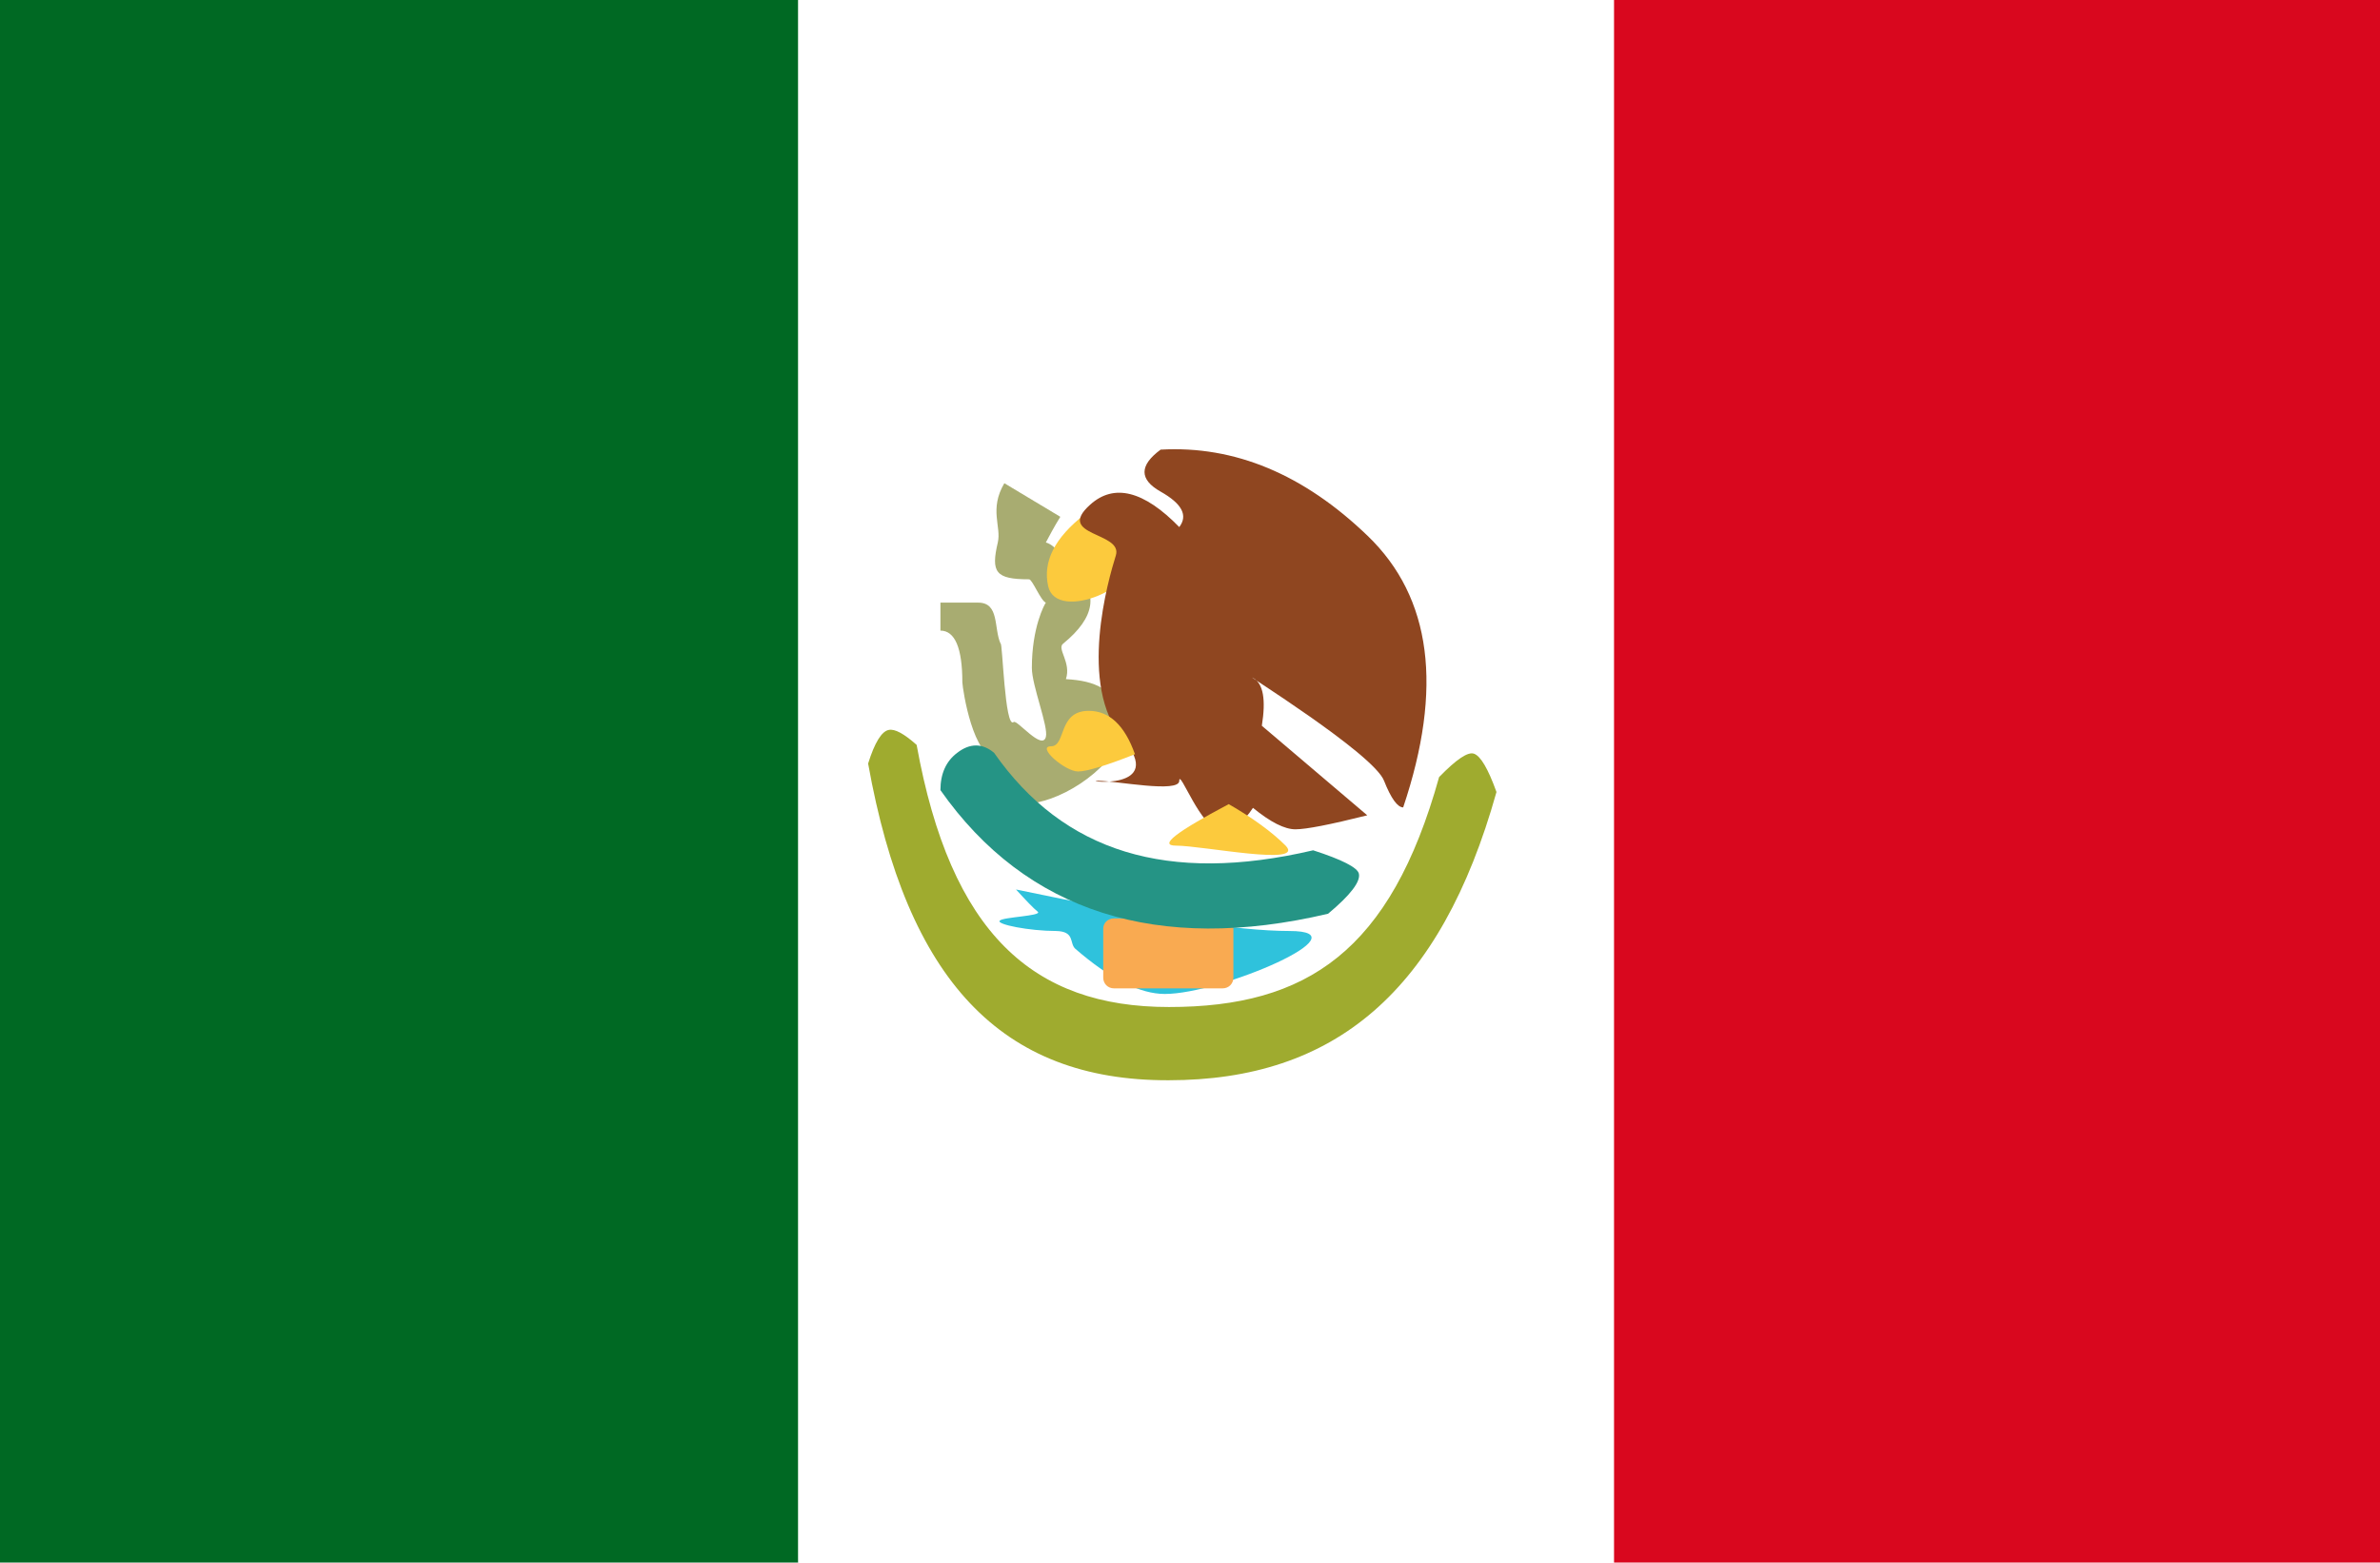 <?xml version="1.0" encoding="utf-8"?>
<!-- Generator: Adobe Illustrator 25.4.1, SVG Export Plug-In . SVG Version: 6.00 Build 0)  -->
<svg version="1.1" id="Layer_1" xmlns="http://www.w3.org/2000/svg" xmlns:xlink="http://www.w3.org/1999/xlink" x="0px" y="0px"
	 viewBox="0 0 510.2 335" style="enable-background:new 0 0 510.2 335;" xml:space="preserve">
<style type="text/css">
	.st0{fill-rule:evenodd;clip-rule:evenodd;fill:#006923;}
	.st1{fill-rule:evenodd;clip-rule:evenodd;fill:#D9071E;}
	.st2{filter:url(#Adobe_OpacityMaskFilter);}
	.st3{fill-rule:evenodd;clip-rule:evenodd;fill:#FFFFFF;}
	.st4{mask:url(#mask-2_00000047754693910226138570000013015919318816676287_);}
	.st5{filter:url(#Adobe_OpacityMaskFilter_00000032611397836199232550000000997728681176276642_);}
	.st6{mask:url(#mask-2_00000054974555076800388790000003921967480011499908_);}
	.st7{fill:#A8AC71;}
	.st8{fill-rule:evenodd;clip-rule:evenodd;fill:#FCCA3D;}
	.st9{fill-rule:evenodd;clip-rule:evenodd;fill:#8F4620;}
	.st10{fill:#9FAB2F;}
	.st11{fill-rule:evenodd;clip-rule:evenodd;fill:#2FC2DC;}
	.st12{fill-rule:evenodd;clip-rule:evenodd;fill:#F9AA51;}
	.st13{fill:#259485;}
</style>
<polygon id="left" class="st0" points="0,-0.4 171.1,-0.4 171.1,335.5 0,335.5 "/>
<polygon id="bottom" class="st1" points="346,-0.4 510.2,-0.4 510.2,335.5 346,335.5 "/>
<g id="Symbols">
	<g id="flag">
		<g id="mask">
		</g>
		<defs>
			<filter id="Adobe_OpacityMaskFilter" filterUnits="userSpaceOnUse">
				<feColorMatrix  type="matrix" values="1 0 0 0 0  0 1 0 0 0  0 0 1 0 0  0 0 0 1 0"/>
			</filter>
		</defs>
		<mask maskUnits="userSpaceOnUse" id="mask-2_00000047754693910226138570000013015919318816676287_">
			<g class="st2">
				
					<rect id="path-1_00000095328164129518738270000004076388524646164650_" x="81.3" y="33.8" class="st3" width="669.6" height="387"/>
			</g>
		</mask>
		<g id="contents" class="st4">
		</g>
	</g>
</g>
<g id="Symbols_00000000199045195013308640000013455067934649271224_">
	<g id="flag_00000021095039659708652750000005773036336501364375_">
		<g id="mask_00000067932315070777519170000014295279999464331431_">
		</g>
		<defs>
			
				<filter id="Adobe_OpacityMaskFilter_00000179614630878691612190000004430810778468549027_" filterUnits="userSpaceOnUse" x="171.1" y="-0.4" width="167.9" height="335.9">
				<feColorMatrix  type="matrix" values="1 0 0 0 0  0 1 0 0 0  0 0 1 0 0  0 0 0 1 0"/>
			</filter>
		</defs>
		
			<mask maskUnits="userSpaceOnUse" x="171.1" y="-0.4" width="167.9" height="335.9" id="mask-2_00000054974555076800388790000003921967480011499908_">
			<g style="filter:url(#Adobe_OpacityMaskFilter_00000179614630878691612190000004430810778468549027_);">
				
					<rect id="path-1_00000159449915295416373900000005709877705550796168_" x="31.2" y="-0.4" class="st3" width="447.9" height="335.9"/>
			</g>
		</mask>
		<g id="contents_00000124871452197238496210000006323385853351165584_" class="st6">
			<polygon id="middle" class="st3" points="171.1,-0.4 339.1,-0.4 339.1,335.5 171.1,335.5 			"/>
			<g id="mark" transform="translate(11, 6.6)">
				<path id="Path-141" class="st7" d="M209.6,117.6c-7.2,0-8.2-1.5-6.7-7.9c0.8-3.4-1.9-7.1,1.4-12.7l12,7.2
					c-1.3,2.1-2.3,4-3.1,5.5c2.5,0.7,4.2,4.3,6.2,6.1c5.1,4.7,4.5,9.9-2.5,15.6c-1.4,1.1,1.8,4,0.6,7.6c3.3,0.2,5.7,0.7,7.9,2
					c6.2,3.7,5.6,10.3,0.9,15.5c-3.3,3.7-7.8,6.6-12,8.1c-7,2.5-14.5,1.6-14.5-7.4c0-0.3-0.2-1,3.1-1.1c-5.3-0.1-7.5-14.7-7.6-16.4
					c0-7.4-1.6-11.1-4.7-11.1v-6h8.1c4.6,0,3.3,5.5,4.8,8.8c0.4-0.6,0.9,18.4,2.8,16.8c0.7-0.6,6.1,6.2,6.9,3.2c0.6-2.2-3-11-3-14.8
					c0-8.7,2.7-13.6,3-14C212.1,122.2,210.3,117.6,209.6,117.6z M215.7,147.2c0.1-0.1,0.1-0.2,0.2-0.2c0,0,0,0.1-0.1,0.1
					L215.7,147.2z M209.6,151.4c0,0,0.1,0,0.2,0L209.6,151.4z M202.9,156.1c0.2,0,0.4,0,0.6,0c-0.1,0-0.1,0-0.2,0L202.9,156.1z"/>
				<path id="Path-138" class="st8" d="M221.5,103.7c-6.4,5-9,10.1-7.8,15.4c1.8,7.9,20.7,0,18.5-7.7
					C230.6,106.3,227,103.7,221.5,103.7z"/>
				<path id="Path-134" class="st9" d="M289.8,166.5c8.6-25.6,6.1-45-7.6-58.2c-13.7-13.2-28.5-19.4-44.4-18.5c-4.6,3.4-4.6,6.4,0,9
					c4.6,2.6,5.9,5.1,4,7.6c-7.6-7.8-14-9.4-19.1-4.8c-7.6,6.8,7.1,5.8,5.5,10.9c-1.6,5.1-8.2,27.9,1.5,39.3s-9.1,9-5.3,9
					c3.8,0,17.4,2.7,17.4,0s4.7,10.4,8.7,10.4c2.7,0,5.1-1.5,7.1-4.6c3.8,3.1,6.8,4.6,9.1,4.6c2.3,0,7.4-1,15.4-3L259.5,149
					c0.9-5.6,0.3-9-1.8-10.2c-3.2-1.8,25.8,16.2,28,22C287.2,164.6,288.6,166.5,289.8,166.5z"/>
				<path id="Path-135" class="st10" d="M175.1,157.1c1.4-4.5,2.9-6.9,4.4-7.2c1.3-0.3,3.3,0.8,6,3.2c7.3,40.4,24.9,56.2,54.1,56.2
					c29.6,0,47.5-12,57.9-49.3c3.7-3.8,6.2-5.5,7.5-5c1.4,0.5,3,3.2,4.8,8.2c-12,42.8-34.7,61.8-70.3,61.8
					C203.6,225.1,183.4,203.5,175.1,157.1z"/>
				<path id="Path-136" class="st11" d="M206.8,184.1c28,5.9,47.6,8.9,58.6,8.9c16.6,0-14.6,13.5-26.7,13.5
					c-5.3,0-11.7-3.2-19.2-9.7c-1.3-1.2,0-3.7-4.1-3.8c-5.7,0-12.8-1.4-12.1-2.2c0.6-0.8,9-1,8.2-1.9
					C210.5,188.1,209,186.5,206.8,184.1z"/>
				<path id="Rectangle-38" class="st12" d="M227.8,190.3h23.3c1.3,0,2.3,1,2.3,2.3V203c0,1.3-1,2.3-2.3,2.3h-23.3
					c-1.3,0-2.3-1-2.3-2.3v-10.3C225.4,191.3,226.5,190.3,227.8,190.3z"/>
				<path id="Path-137" class="st13" d="M190.6,162.8c0-3.5,1.2-6.2,3.6-8c2.7-2.1,5.4-2.1,7.9,0c14.9,21.3,37.2,28.2,68.4,20.9
					c6.2,2,9.5,3.7,9.8,5c0.4,1.7-1.8,4.6-6.6,8.6C237.2,197.9,209,189,190.6,162.8z"/>
				<path id="Path-139" class="st8" d="M252.4,165.8c-11.3,6-15.1,8.9-11.3,8.9c5.7,0,27.8,4.5,23.5,0
					C261.7,171.8,257.6,168.8,252.4,165.8z"/>
				<path id="Path-140" class="st8" d="M232.3,155.1c-2.2-6.2-5.5-9.3-9.9-9.3c-6.7,0-4.8,7.6-8.1,7.6c-3.2,0,3,5.4,5.8,5.4
					C221.9,158.8,226,157.6,232.3,155.1z"/>
			</g>
		</g>
	</g>
</g>
</svg>
